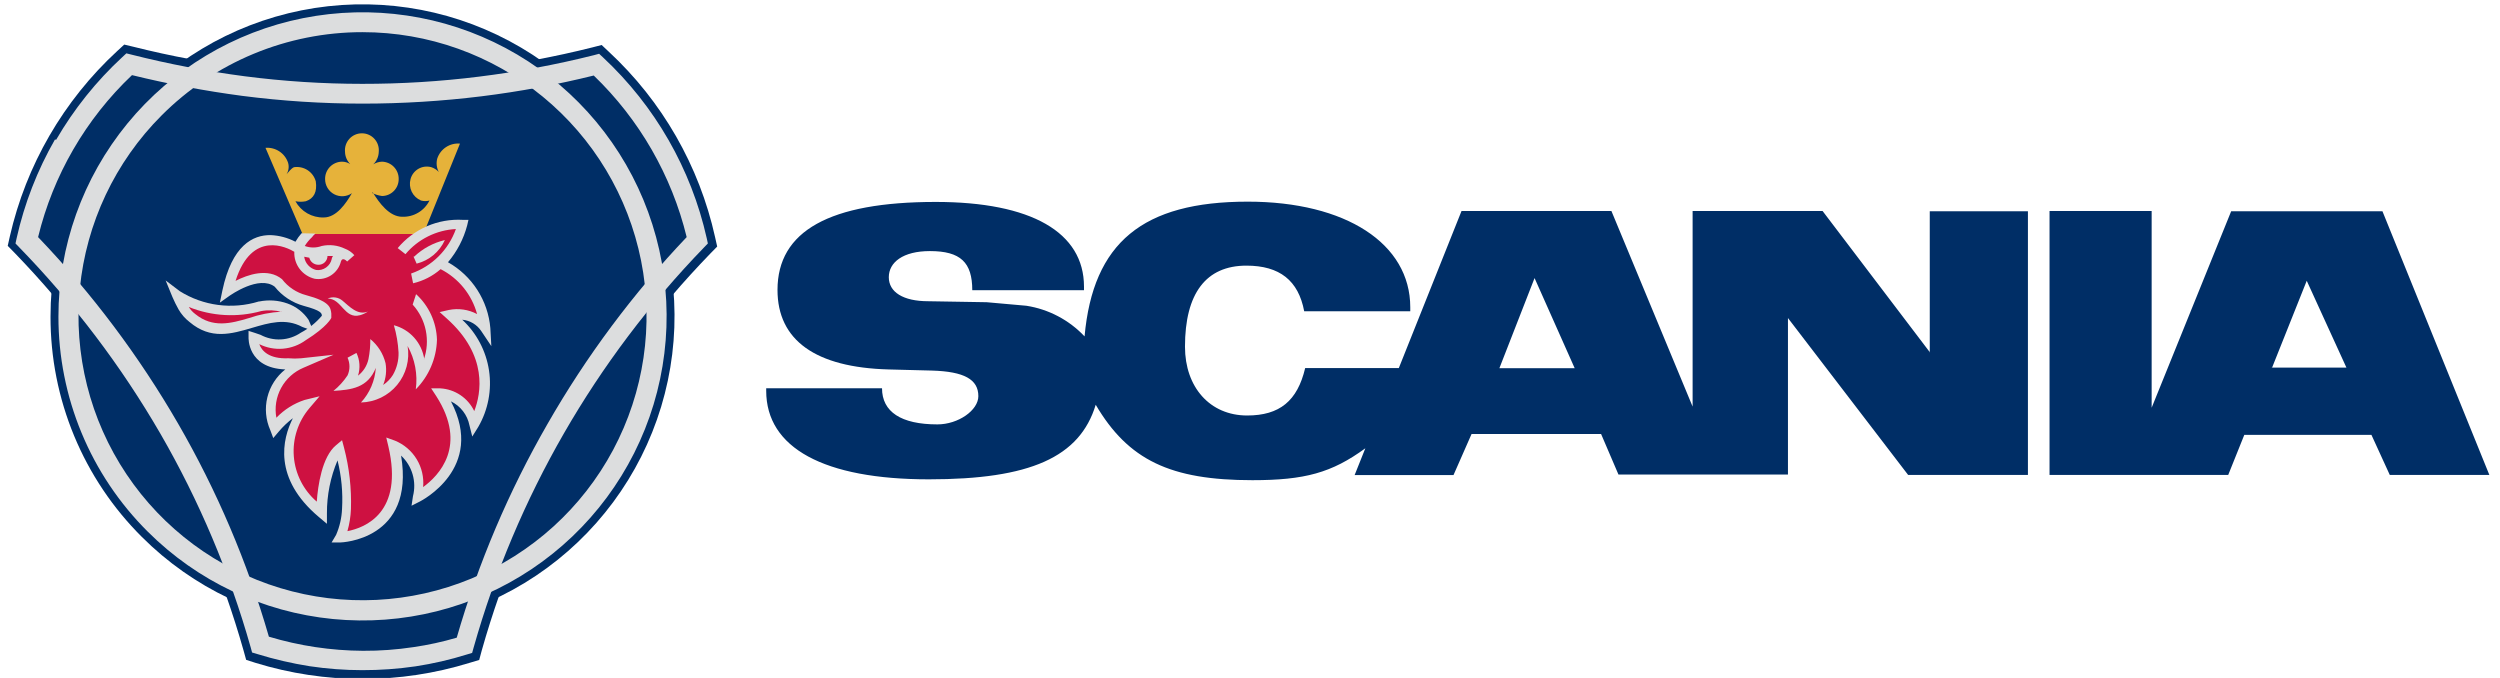 <svg width="177" height="48" viewBox="0 0 177 48" fill="none" xmlns="http://www.w3.org/2000/svg">
<g clip-path="url(#clip0_404_1977)">
<path fill-rule="evenodd" clip-rule="evenodd" d="M25.677 5.356C31.159 5.365 36.62 4.693 41.937 3.356L42.597 3.186L43.097 3.656C46.882 7.166 49.509 11.746 50.627 16.786L50.777 17.456L50.287 17.956C42.655 25.842 37.096 35.497 34.107 46.056L33.927 46.726L33.257 46.926C28.312 48.453 23.022 48.453 18.077 46.926L17.427 46.716L17.247 46.066C14.249 35.486 8.68 25.812 1.037 17.906L0.547 17.406L0.697 16.736C1.847 11.696 4.497 7.122 8.297 3.616L8.797 3.156L9.467 3.316C14.771 4.647 20.219 5.318 25.687 5.316L25.677 5.356Z" fill="#002E66"/>
<path fill-rule="evenodd" clip-rule="evenodd" d="M3.577 22.417C3.572 17.305 5.34 12.35 8.58 8.396C11.819 4.443 16.33 1.735 21.343 0.734C26.355 -0.267 31.56 0.502 36.069 2.909C40.578 5.316 44.113 9.212 46.072 13.934C48.03 18.655 48.29 23.91 46.808 28.802C45.326 33.694 42.193 37.92 37.944 40.761C33.694 43.602 28.591 44.881 23.504 44.381C18.417 43.88 13.661 41.631 10.047 38.017C7.991 35.973 6.361 33.542 5.251 30.864C4.14 28.186 3.571 25.315 3.577 22.417Z" fill="#002E66"/>
<path d="M9.347 5.317C6.073 8.421 3.764 12.404 2.697 16.787C6.515 20.776 9.842 25.207 12.607 29.987C15.355 34.738 17.514 39.805 19.037 45.077C21.198 45.727 23.441 46.063 25.697 46.077C26.892 46.083 28.085 45.996 29.267 45.817C30.305 45.667 31.331 45.444 32.337 45.147C33.86 39.867 36.016 34.79 38.757 30.027C41.501 25.235 44.812 20.79 48.617 16.787C47.553 12.427 45.271 8.459 42.037 5.347C39.422 5.995 36.77 6.486 34.097 6.817C31.3 7.162 28.485 7.336 25.667 7.337C22.818 7.336 19.972 7.152 17.147 6.787C14.519 6.439 11.912 5.948 9.337 5.317H9.347ZM3.967 9.907C5.231 7.727 6.816 5.748 8.667 4.037L8.947 3.777L9.307 3.867C11.941 4.533 14.613 5.044 17.307 5.397C20.072 5.756 22.858 5.936 25.647 5.937C28.408 5.939 31.167 5.769 33.907 5.427C36.649 5.087 39.367 4.579 42.047 3.907L42.417 3.807L42.697 4.067C46.376 7.498 48.934 11.959 50.037 16.867L50.117 17.237L49.857 17.507C42.149 25.463 36.538 35.208 33.527 45.867L33.427 46.227L33.057 46.337C31.866 46.709 30.65 46.99 29.417 47.177C28.168 47.359 26.908 47.449 25.647 47.447C24.398 47.446 23.152 47.352 21.917 47.167C20.665 46.968 19.428 46.681 18.217 46.307L17.847 46.197L17.747 45.827C16.251 40.542 14.105 35.463 11.357 30.707C8.579 25.913 5.22 21.479 1.357 17.507L1.097 17.237L1.177 16.867C1.726 14.41 2.643 12.05 3.897 9.867L3.967 9.907Z" fill="#DCDDDE"/>
<path d="M4.137 22.417C4.133 17.436 5.856 12.607 9.013 8.753C12.171 4.9 16.567 2.261 21.452 1.286C26.337 0.311 31.409 1.06 35.804 3.405C40.199 5.751 43.645 9.548 45.553 14.149C47.462 18.75 47.717 23.871 46.273 28.639C44.829 33.407 41.776 37.526 37.636 40.296C33.495 43.065 28.521 44.313 23.564 43.826C18.606 43.34 13.97 41.149 10.447 37.627C8.445 35.632 6.858 33.262 5.775 30.651C4.692 28.041 4.135 25.243 4.137 22.417ZM11.437 8.177C8.149 11.469 6.105 15.799 5.652 20.43C5.199 25.06 6.366 29.704 8.953 33.571C11.54 37.437 15.388 40.287 19.841 41.635C24.294 42.983 29.076 42.745 33.373 40.962C37.671 39.179 41.217 35.961 43.407 31.857C45.598 27.753 46.298 23.016 45.388 18.453C44.478 13.891 42.014 9.785 38.416 6.835C34.819 3.886 30.309 2.275 25.657 2.277C23.015 2.276 20.399 2.797 17.959 3.809C15.518 4.822 13.302 6.306 11.437 8.177Z" fill="#DCDDDE"/>
<path d="M18.347 21.346C19.014 21.21 19.705 21.258 20.347 21.485C20.959 21.7 21.485 22.107 21.847 22.645L22.187 23.436L21.397 23.145C20.217 22.505 19.027 22.866 17.867 23.206C16.387 23.645 14.927 24.076 13.417 22.796C13.105 22.555 12.843 22.256 12.647 21.916C12.484 21.627 12.337 21.33 12.207 21.026L11.727 19.855L12.727 20.615C13.552 21.131 14.478 21.463 15.442 21.589C16.407 21.715 17.387 21.632 18.317 21.346H18.347Z" fill="#DCDDDE"/>
<path fill-rule="evenodd" clip-rule="evenodd" d="M25.197 15.557C23.707 15.557 22.337 15.837 21.807 16.557C21.496 16.831 21.253 17.174 21.097 17.557C21.097 17.557 17.297 14.987 16.097 20.557C16.097 20.557 18.397 18.907 19.717 19.977C20.193 20.591 20.857 21.034 21.607 21.237C23.277 21.687 23.087 22.017 23.167 22.367C23.167 22.367 22.937 22.887 21.497 23.797C20.057 24.707 19.257 24.277 17.937 23.847C17.937 23.847 17.847 25.797 20.457 25.757C20.773 25.787 21.091 25.787 21.407 25.757C20.55 26.108 19.865 26.782 19.501 27.633C19.136 28.484 19.12 29.445 19.457 30.307C20.056 29.584 20.835 29.032 21.717 28.707C21.717 28.707 18.327 32.567 22.807 36.327C22.807 36.327 22.807 32.877 24.087 31.827C24.457 33.209 24.622 34.638 24.577 36.067C24.55 36.758 24.39 37.437 24.107 38.067C24.107 38.067 29.427 37.957 27.907 31.567C27.907 31.567 30.037 32.287 29.597 35.197C29.597 35.197 34.377 32.807 31.227 27.897C31.803 27.939 32.349 28.174 32.775 28.564C33.202 28.954 33.484 29.477 33.577 30.047C33.577 30.047 36.137 26.097 31.917 22.337C32.372 22.232 32.848 22.264 33.285 22.427C33.723 22.591 34.102 22.88 34.377 23.257C34.3 22.326 33.989 21.429 33.473 20.649C32.958 19.87 32.254 19.233 31.427 18.797C30.777 18.437 31.797 17.407 31.537 16.797L25.187 15.447L25.197 15.557Z" fill="#CE1141"/>
<path fill-rule="evenodd" clip-rule="evenodd" d="M28.497 17.857C29.015 17.226 29.674 16.727 30.421 16.398C31.168 16.07 31.982 15.922 32.797 15.967C32.797 15.967 32.037 19.187 29.237 19.787L28.497 17.867V17.857Z" fill="#CE1141"/>
<path fill-rule="evenodd" clip-rule="evenodd" d="M29.327 18.166C29.935 17.593 30.683 17.189 31.497 16.996C31.311 17.407 31.034 17.77 30.688 18.06C30.341 18.349 29.934 18.556 29.497 18.666L29.277 18.166H29.327Z" fill="#DCDDDE"/>
<path fill-rule="evenodd" clip-rule="evenodd" d="M24.247 21.287C24.104 21.166 23.929 21.087 23.743 21.061C23.558 21.034 23.368 21.061 23.197 21.137C24.197 21.137 24.377 22.616 25.487 22.317C25.687 22.263 25.877 22.175 26.047 22.056C25.327 22.357 24.727 21.686 24.247 21.287Z" fill="#DCDDDE"/>
<path fill-rule="evenodd" clip-rule="evenodd" d="M30.037 25.416C29.95 24.852 29.701 24.325 29.319 23.9C28.937 23.475 28.439 23.172 27.887 23.026C28.071 23.655 28.182 24.302 28.217 24.956C28.234 25.513 28.095 26.064 27.817 26.546C27.64 26.829 27.405 27.071 27.127 27.256C27.326 26.769 27.385 26.235 27.297 25.716C27.133 25.044 26.754 24.443 26.217 24.006C26.224 24.483 26.18 24.959 26.087 25.426C25.987 25.892 25.725 26.307 25.347 26.596C25.517 26.065 25.478 25.489 25.237 24.986L24.607 25.326C24.696 25.522 24.742 25.736 24.742 25.951C24.742 26.167 24.696 26.38 24.607 26.576C24.332 26.992 23.994 27.363 23.607 27.676C24.887 27.596 26.037 27.466 26.607 26.046C26.547 26.959 26.177 27.824 25.557 28.496C26.049 28.484 26.532 28.367 26.974 28.152C27.417 27.937 27.808 27.629 28.12 27.25C28.433 26.871 28.661 26.428 28.788 25.953C28.915 25.478 28.939 24.981 28.857 24.496C29.379 25.429 29.582 26.507 29.437 27.566C30.365 26.629 30.901 25.374 30.937 24.056C30.92 23.446 30.78 22.845 30.526 22.29C30.272 21.735 29.908 21.237 29.457 20.826L29.217 21.566C29.687 22.083 30.008 22.718 30.147 23.402C30.286 24.087 30.238 24.797 30.007 25.456L30.037 25.416Z" fill="#DCDDDE"/>
<path d="M19.957 22.086C19.478 21.956 18.975 21.935 18.487 22.026C16.795 22.494 14.995 22.392 13.367 21.736C13.488 21.93 13.644 22.099 13.827 22.236C15.057 23.236 16.337 22.906 17.637 22.516C18.376 22.263 19.147 22.112 19.927 22.066L19.957 22.086Z" fill="#CE1141"/>
<path fill-rule="evenodd" clip-rule="evenodd" d="M26.397 13.627C26.847 14.367 27.567 15.347 28.477 15.347C28.875 15.361 29.269 15.261 29.611 15.056C29.954 14.853 30.23 14.554 30.407 14.197C30.211 14.252 30.003 14.252 29.807 14.197C29.52 14.077 29.286 13.856 29.15 13.576C29.014 13.297 28.984 12.977 29.067 12.677C29.107 12.525 29.178 12.382 29.274 12.257C29.37 12.133 29.49 12.028 29.626 11.95C29.763 11.872 29.914 11.822 30.07 11.802C30.227 11.783 30.385 11.795 30.537 11.837C30.74 11.903 30.922 12.02 31.067 12.177C30.911 11.886 30.872 11.546 30.957 11.227C31.066 10.894 31.285 10.609 31.577 10.416C31.869 10.224 32.218 10.136 32.567 10.167L29.977 16.567H21.417L18.797 10.467C19.144 10.438 19.49 10.527 19.781 10.72C20.071 10.912 20.288 11.196 20.397 11.527C20.437 11.662 20.447 11.804 20.428 11.944C20.41 12.083 20.361 12.217 20.287 12.337C20.417 12.197 20.617 11.917 20.817 11.837C21.151 11.788 21.492 11.862 21.776 12.046C22.059 12.23 22.266 12.511 22.357 12.837C22.467 13.587 22.227 14.047 21.657 14.247C21.413 14.297 21.161 14.297 20.917 14.247C21.112 14.604 21.402 14.901 21.755 15.104C22.108 15.306 22.51 15.408 22.917 15.397C23.827 15.397 24.497 14.397 24.917 13.677C24.735 13.803 24.522 13.877 24.301 13.891C24.08 13.904 23.859 13.857 23.663 13.754C23.467 13.651 23.303 13.496 23.189 13.306C23.076 13.116 23.016 12.898 23.017 12.677C23.014 12.518 23.043 12.36 23.101 12.212C23.16 12.065 23.247 11.93 23.357 11.815C23.468 11.701 23.599 11.61 23.745 11.547C23.891 11.483 24.048 11.45 24.207 11.447C24.416 11.446 24.62 11.505 24.797 11.617C24.565 11.386 24.433 11.074 24.427 10.747C24.412 10.581 24.431 10.413 24.484 10.255C24.538 10.097 24.623 9.952 24.735 9.829C24.848 9.705 24.985 9.607 25.137 9.54C25.29 9.472 25.455 9.438 25.622 9.438C25.789 9.438 25.954 9.472 26.106 9.54C26.259 9.607 26.396 9.705 26.508 9.829C26.621 9.952 26.706 10.097 26.759 10.255C26.812 10.413 26.832 10.581 26.817 10.747C26.809 11.083 26.669 11.403 26.427 11.637C26.613 11.519 26.827 11.453 27.047 11.447C27.366 11.455 27.669 11.588 27.89 11.819C28.111 12.049 28.232 12.358 28.227 12.677C28.228 12.833 28.199 12.988 28.14 13.133C28.081 13.278 27.995 13.41 27.885 13.521C27.776 13.633 27.645 13.722 27.502 13.783C27.358 13.844 27.203 13.876 27.047 13.877C26.8 13.843 26.56 13.769 26.337 13.657L26.397 13.627Z" fill="#E6B23A"/>
<path d="M23.567 18.126H23.187C23.186 18.209 23.168 18.291 23.135 18.367C23.102 18.442 23.055 18.511 22.995 18.569C22.936 18.626 22.866 18.672 22.789 18.702C22.712 18.733 22.63 18.747 22.547 18.746C22.398 18.748 22.253 18.7 22.135 18.609C22.017 18.519 21.933 18.391 21.897 18.246L21.537 18.176C21.567 18.4 21.664 18.61 21.816 18.778C21.968 18.946 22.167 19.064 22.387 19.116C22.634 19.147 22.885 19.084 23.088 18.939C23.292 18.795 23.434 18.58 23.487 18.336C23.487 18.266 23.537 18.196 23.567 18.136V18.126ZM22.337 16.536C22.241 16.61 22.157 16.698 22.087 16.796C21.89 16.979 21.718 17.188 21.577 17.416C21.964 17.559 22.39 17.559 22.777 17.416C23.329 17.294 23.907 17.361 24.417 17.606C24.675 17.701 24.905 17.859 25.087 18.066L24.577 18.516C24.577 18.516 24.257 18.146 24.137 18.516C24.037 18.916 23.79 19.264 23.445 19.49C23.101 19.716 22.683 19.804 22.277 19.736C21.852 19.634 21.477 19.388 21.214 19.04C20.951 18.691 20.818 18.262 20.837 17.826C20.337 17.526 17.837 16.246 16.677 19.886C17.537 19.446 18.967 18.946 19.967 19.766C20.393 20.321 20.991 20.718 21.667 20.896C23.357 21.346 23.407 21.776 23.457 22.196C23.455 22.23 23.455 22.263 23.457 22.296V22.406V22.506C23.457 22.506 23.187 23.126 21.647 24.086C21.177 24.43 20.621 24.637 20.041 24.687C19.461 24.736 18.878 24.625 18.357 24.366C18.527 24.826 19.027 25.426 20.427 25.366C20.723 25.393 21.021 25.393 21.317 25.366L23.617 25.116L21.487 26.036C20.811 26.319 20.252 26.824 19.903 27.468C19.553 28.112 19.435 28.856 19.567 29.576C20.12 28.999 20.807 28.566 21.567 28.316L22.627 28.056L21.917 28.886C21.107 29.834 20.706 31.064 20.802 32.307C20.898 33.549 21.482 34.703 22.427 35.516C22.507 34.396 22.797 32.336 23.797 31.516L24.217 31.166L24.357 31.696C24.729 33.115 24.894 34.58 24.847 36.046C24.826 36.574 24.742 37.098 24.597 37.606C25.837 37.366 28.597 36.306 27.497 31.606L27.347 30.976L27.957 31.196C28.599 31.457 29.14 31.918 29.501 32.511C29.861 33.103 30.021 33.796 29.957 34.486C31.047 33.696 33.147 31.566 30.887 28.046L30.527 27.496H31.177C31.684 27.525 32.175 27.69 32.597 27.973C33.019 28.256 33.358 28.648 33.577 29.106C34.057 27.866 34.577 25.176 31.627 22.546L31.127 22.096L31.777 21.946C32.457 21.809 33.164 21.911 33.777 22.236C33.593 21.555 33.268 20.921 32.824 20.373C32.379 19.825 31.825 19.377 31.197 19.056C30.639 19.544 29.969 19.888 29.247 20.056L29.107 19.366C29.838 19.112 30.502 18.698 31.051 18.152C31.599 17.607 32.018 16.945 32.277 16.216C31.591 16.252 30.921 16.428 30.307 16.735C29.692 17.041 29.148 17.47 28.707 17.996L28.157 17.566C28.717 16.895 29.427 16.364 30.229 16.017C31.031 15.669 31.904 15.515 32.777 15.566H33.167L33.077 15.956C32.824 16.917 32.359 17.808 31.717 18.566C32.56 19.041 33.274 19.715 33.797 20.529C34.32 21.343 34.636 22.272 34.717 23.236L34.787 24.506L34.077 23.446C33.927 23.218 33.728 23.027 33.495 22.887C33.261 22.747 32.998 22.661 32.727 22.636C33.747 23.584 34.415 24.85 34.622 26.227C34.829 27.604 34.563 29.01 33.867 30.216L33.437 30.906L33.237 30.116C33.165 29.751 33.01 29.407 32.782 29.112C32.555 28.817 32.262 28.578 31.927 28.416C34.407 33.166 29.757 35.486 29.747 35.496L29.137 35.806L29.237 35.136C29.368 34.625 29.36 34.088 29.212 33.581C29.064 33.074 28.783 32.617 28.397 32.256C29.397 38.256 24.127 38.406 24.107 38.406H23.477L23.797 37.866C24.049 37.284 24.191 36.66 24.217 36.026C24.284 34.873 24.176 33.717 23.897 32.596C23.397 33.78 23.142 35.052 23.147 36.336V37.086L22.577 36.606C19.317 33.866 19.987 31.076 20.737 29.606C20.37 29.885 20.034 30.204 19.737 30.556L19.347 31.016L19.137 30.456C18.811 29.724 18.738 28.903 18.93 28.125C19.122 27.346 19.568 26.653 20.197 26.156C17.497 26.056 17.597 23.896 17.597 23.886V23.426L18.037 23.566L18.447 23.706C18.89 23.944 19.39 24.056 19.893 24.03C20.395 24.003 20.881 23.84 21.297 23.556C21.866 23.256 22.372 22.848 22.787 22.356C22.787 22.176 22.737 21.986 21.507 21.656C20.694 21.431 19.973 20.955 19.447 20.296C18.337 19.456 16.297 20.916 16.287 20.916L15.567 21.426L15.747 20.556C16.427 17.366 17.907 16.626 19.167 16.646C19.778 16.672 20.375 16.833 20.917 17.116C21.04 16.902 21.184 16.701 21.347 16.516L22.337 16.536Z" fill="#DCDDDE"/>
<path fill-rule="evenodd" clip-rule="evenodd" d="M168.717 14.957H157.967L152.337 28.867V14.937H145.107V33.627H157.757L158.897 30.787H167.897L169.197 33.627H176.247L168.677 14.957H168.717ZM136.647 24.957L129.037 14.937H119.837V28.787L114.087 14.937H103.477L99.037 26.057H92.407C91.857 28.387 90.597 29.417 88.297 29.417C85.667 29.417 83.897 27.417 83.897 24.547C83.897 20.767 85.387 18.807 88.247 18.807C90.597 18.807 91.927 19.857 92.337 22.037H99.847V21.757C99.847 17.247 95.287 14.277 88.337 14.277C80.907 14.277 77.387 17.177 76.787 23.817C75.693 22.656 74.243 21.893 72.667 21.647L69.857 21.397L65.717 21.327C63.937 21.327 62.927 20.677 62.927 19.627C62.927 18.577 63.927 17.777 65.837 17.777C68.007 17.777 68.837 18.577 68.837 20.547H76.747V20.297C76.747 16.447 73.017 14.297 66.247 14.297C58.727 14.297 55.047 16.357 55.047 20.527C55.047 24.097 57.747 26.017 62.917 26.157L65.997 26.237C68.257 26.307 69.267 26.857 69.267 28.047C69.267 29.047 67.847 30.047 66.367 30.047C63.797 30.047 62.447 29.157 62.447 27.487H54.247V27.667C54.247 31.717 58.337 33.937 65.767 33.937C72.927 33.937 76.447 32.377 77.577 28.657C79.877 32.567 82.857 33.997 88.667 33.997C92.367 33.997 94.287 33.477 96.667 31.737L95.907 33.637H102.907L104.187 30.727H113.357L114.587 33.597H126.587V22.517L135.097 33.627H143.577V14.957H136.627V24.957H136.647ZM160.847 26.067L163.317 19.877L166.127 26.027H160.847V26.067ZM106.157 26.067L108.647 19.687L111.487 26.067H106.157Z" fill="#002E66"/>
</g>
<defs>
<clipPath id="clip0_404_1977">
<rect width="175.75" height="47.69" fill="white" transform="translate(0.537 0.316)"/>
</clipPath>
</defs>
</svg>
